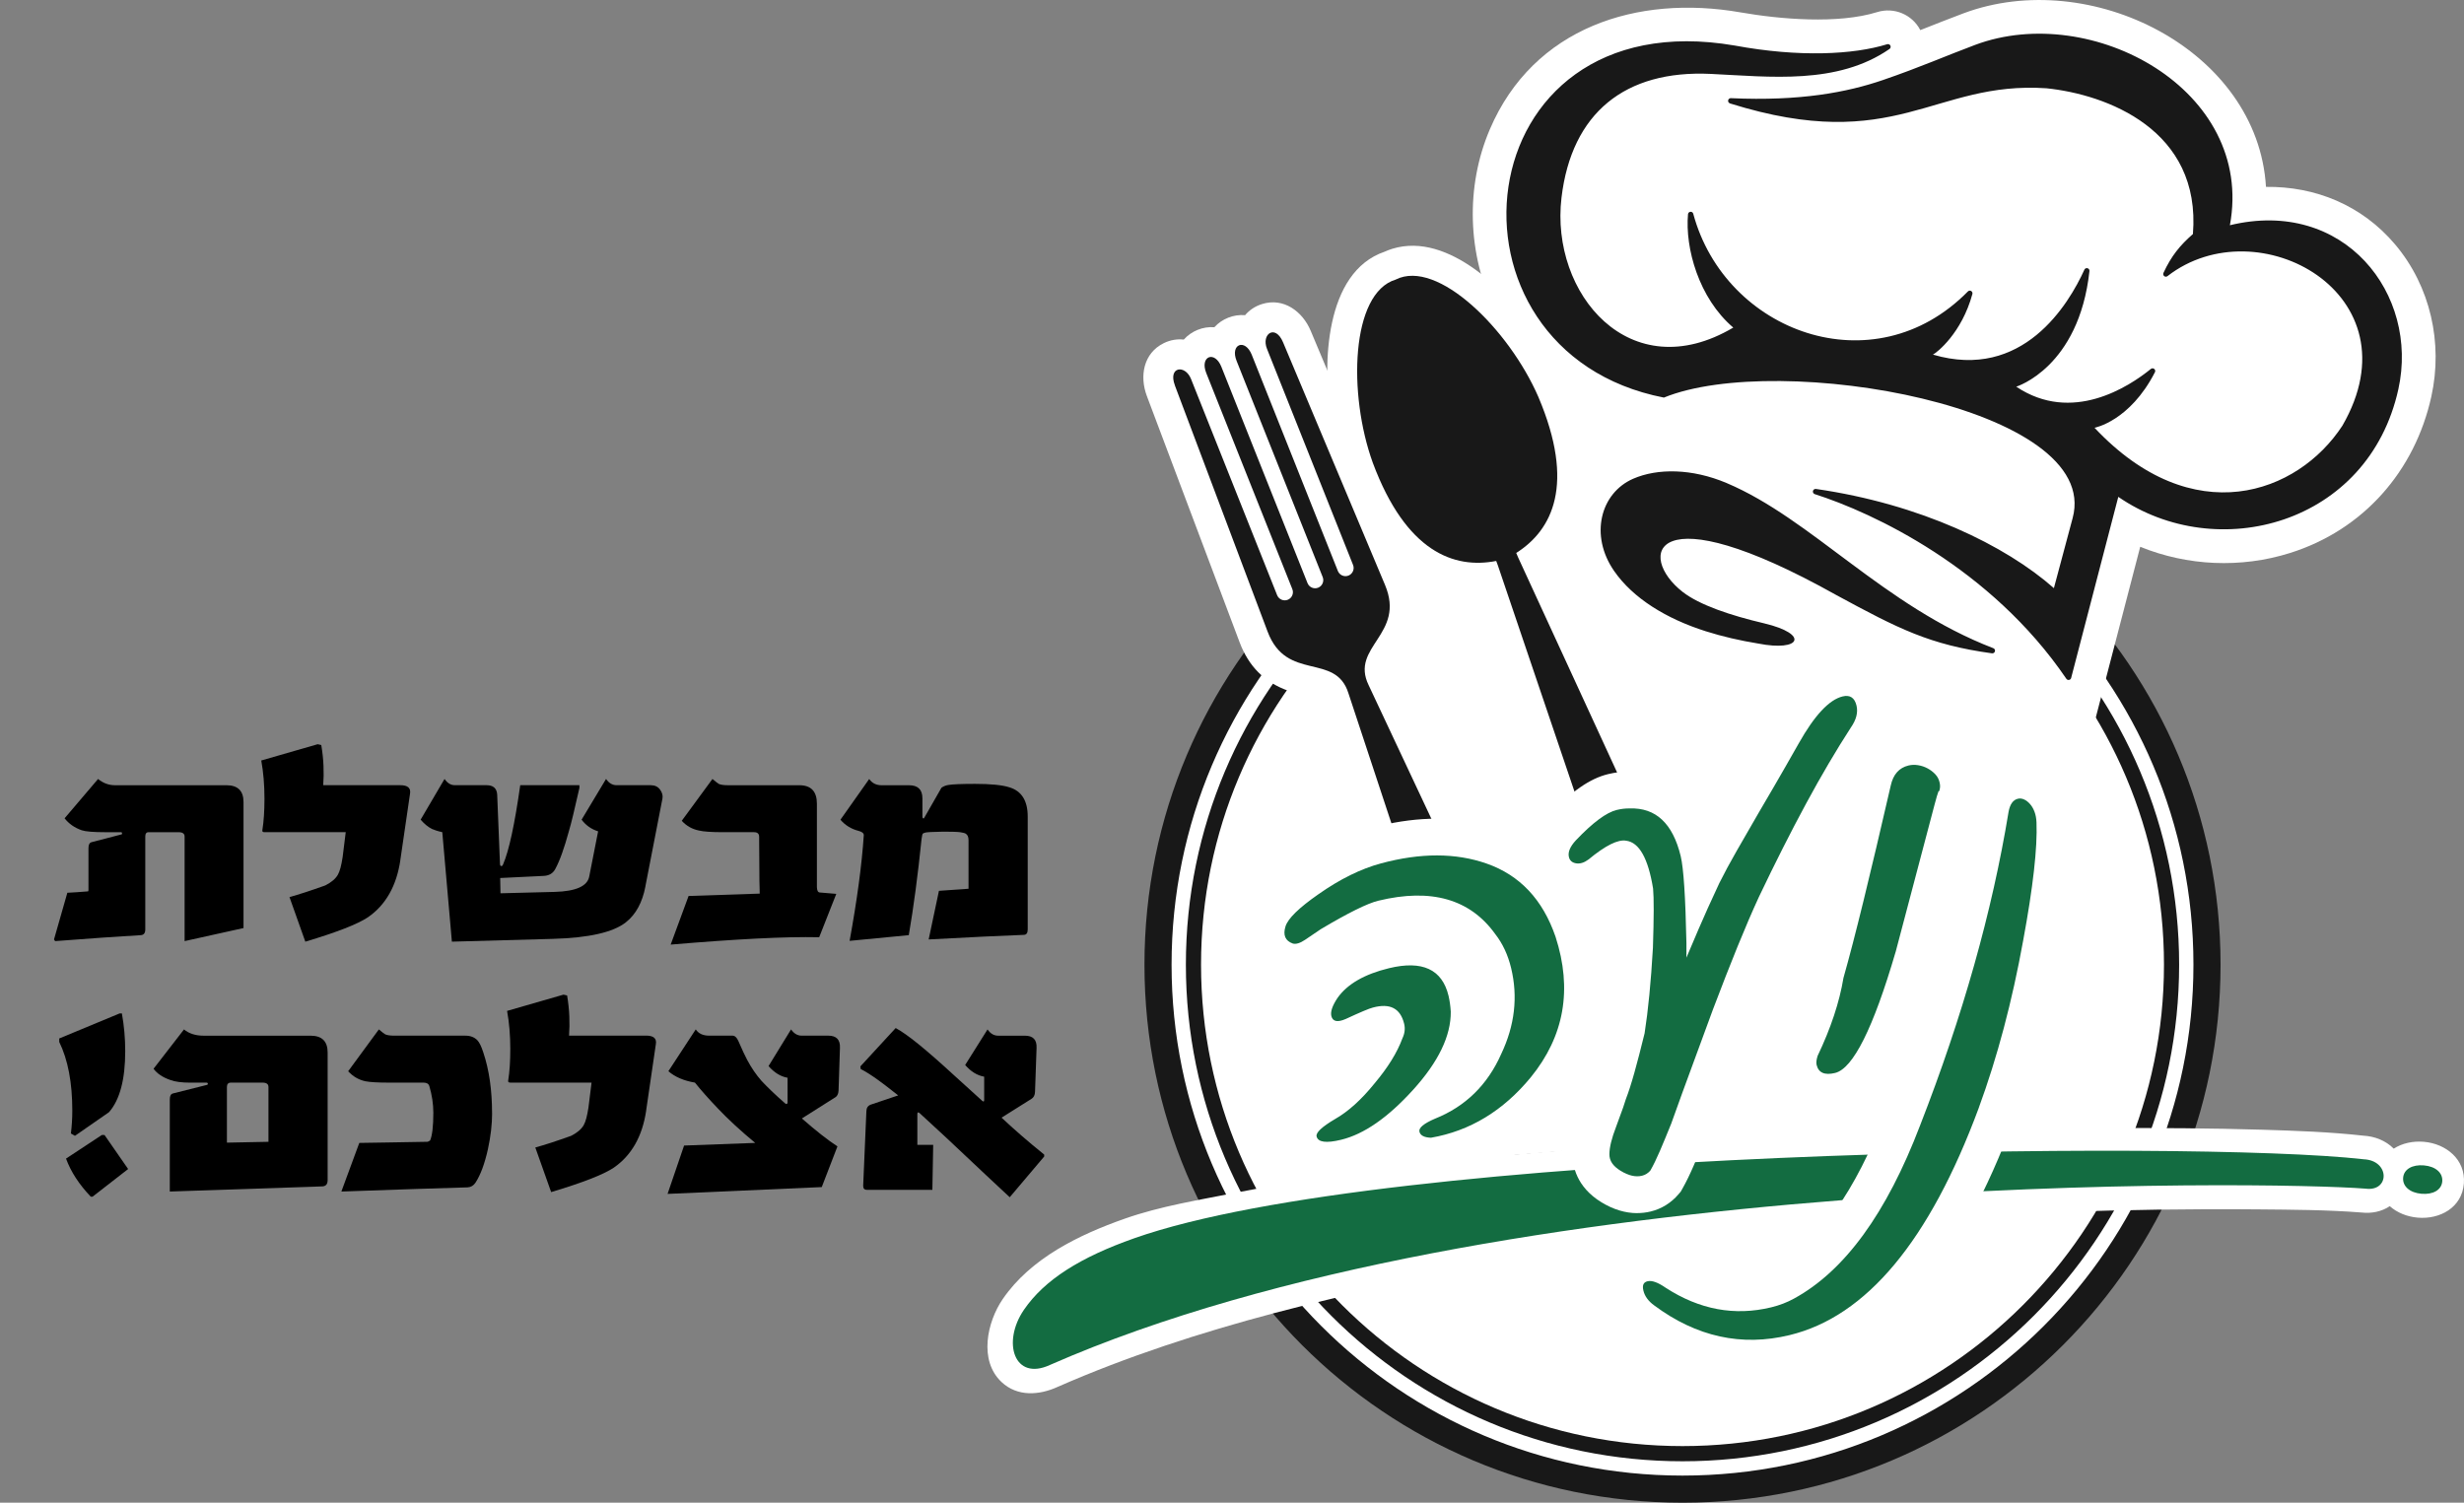 <?xml version="1.0" encoding="UTF-8"?>
<svg xmlns="http://www.w3.org/2000/svg" id="Layer_1" data-name="Layer 1" viewBox="0 0 1045.23 637.46">
  <rect x="0" y="0" width="1045.23" height="637.46" fill="#808080" stroke="none"/>
  <defs>
    <style>
      .cls-1, .cls-2 {
        fill: #fff;
      }

      .cls-2, .cls-3, .cls-4 {
        fill-rule: evenodd;
      }

      .cls-3 {
        fill: #181818;
      }

      .cls-5, .cls-4 {
        fill: #136c41;
      }
    </style>
  </defs>
  <g>
    <path class="cls-3" d="M713.72,180.98c126.05,0,228.24,102.19,228.24,228.24s-102.19,228.24-228.24,228.24-228.24-102.19-228.24-228.24,102.19-228.24,228.24-228.24h0Z"></path>
    <path class="cls-1" d="M713.72,192.48c59.85,0,114.04,24.26,153.26,63.48,39.22,39.22,63.48,93.41,63.48,153.26s-24.26,114.04-63.48,153.26c-39.22,39.22-93.41,63.48-153.26,63.48s-114.04-24.26-153.26-63.48c-39.22-39.22-63.48-93.41-63.48-153.26s24.26-114.04,63.48-153.26c39.22-39.22,93.41-63.48,153.26-63.48h0Zm148.97,67.77c-38.12-38.12-90.79-61.7-148.97-61.7s-110.84,23.58-148.97,61.7c-38.12,38.12-61.7,90.79-61.7,148.97s23.58,110.84,61.7,148.97c38.12,38.12,90.79,61.7,148.97,61.7s110.84-23.58,148.97-61.7c38.12-38.12,61.7-90.79,61.7-148.97s-23.58-110.84-61.7-148.97h0Z"></path>
    <path class="cls-2" d="M713.72,204.97c112.8,0,204.24,91.44,204.24,204.24s-91.44,204.24-204.24,204.24-204.24-91.44-204.24-204.24,91.44-204.24,204.24-204.24h0Z"></path>
    <rect class="cls-1" x="637.4" y="146.03" width="105.44" height="87.04"></rect>
    <path class="cls-2" d="M502.15,144.06c3.26-3.65,8.11-5.61,12.98-5.25,3.29-3.61,8.16-5.52,13.04-5.11,1.79-2.12,4.19-3.78,7.19-4.72,9.17-2.88,17.2,3.16,20.63,11.33l43.24,102.9c4.2,10,4.08,19.63-.89,29.28-1.43,2.77-3.13,5.27-4.8,7.88-.6,.94-1.58,2.44-1.9,3.51-.01,.05-.03,.11-.04,.16,.01,.27,.28,.84,.39,1.07l.08,.17,78.39,166.96c4.45,9.48,7.53,20.42,6.31,30.97-1.06,9.27-5.59,17.96-14.05,22.46l-1.23,.65-1.34,.37c-9.21,2.55-18.52-.67-25.64-6.65-8.13-6.83-13.42-16.89-16.71-26.83l-57.89-175.23-.03-.09c-.08-.24-.28-.84-.45-1.04-.04-.03-.09-.06-.14-.09-.97-.57-2.71-.98-3.79-1.25-3.01-.75-5.96-1.4-8.9-2.43-10.25-3.59-16.95-10.49-20.77-20.65l-39.34-104.45c-3.14-8.34-1.5-18.16,7.19-22.41,2.82-1.38,5.71-1.82,8.47-1.51h0Z"></path>
    <path class="cls-3" d="M498.38,163.5l39.34,104.45c8.08,21.45,28.8,8.68,34.28,26.12l57.87,175.14c6.7,20.27,18.5,27.54,26.9,25.22,7.7-4.09,11.27-17.48,2.2-36.81l-78.39-166.96c-8.01-16.44,15.82-21.41,6.94-42.54l-43.24-102.9c-3.31-7.88-9.32-3.5-6.84,2.72l36.53,91.72c.71,1.77-.17,3.8-1.94,4.51h0c-1.77,.71-3.8-.17-4.5-1.94l-36.53-91.72c-2.82-7.07-9.28-4.55-6.44,2.57l36.53,91.73c.71,1.77-.17,3.8-1.94,4.5-1.77,.71-3.8-.17-4.5-1.94l-36.53-91.73c-2.83-7.12-9.26-4.51-6.44,2.57l36.53,91.72c.71,1.77-.17,3.8-1.94,4.5h0c-1.77,.71-3.8-.17-4.51-1.94l-36.53-91.72c-2.48-6.22-9.85-5.27-6.84,2.72h0Z"></path>
    <path class="cls-2" d="M587.38,106.76c1.07-.48,2.16-.89,3.28-1.24,23.93-7.31,49.14,18.63,61.39,36.15,4.75,6.79,8.95,14.1,12.21,21.72,10.97,25.59,14.84,55.34-5.41,74.98l84.91,184.48c4.35,9.46,7.4,20.38,6.22,30.87-1.04,9.28-5.53,17.97-14,22.47l-1.23,.65-1.34,.37c-9.22,2.55-18.5-.69-25.61-6.69-8.07-6.81-13.36-16.83-16.71-26.69l-65.19-192.4c-9.17-.18-17.97-2.89-25.95-8.25-14.53-9.76-23.6-26.39-29.51-42.42-2.86-7.77-4.84-15.98-6.06-24.17-3.25-21.81-2.56-61.12,23-69.83h0Z"></path>
    <path class="cls-3" d="M592.07,118.6c-19.05,5.72-20.32,48.52-9.71,77.77,14.06,37.71,34.44,45.1,52.33,41.59,.26,.59,.49,1.22,.7,1.89l67.73,199.9c6.85,20.22,18.5,27.54,26.9,25.22,7.7-4.09,11.12-17.41,2.2-36.81l-88.25-191.73c-.31-.64-.57-1.25-.79-1.86,15.4-9.75,25.12-29.13,9.4-66.18-12.4-28.54-42.75-58.74-60.51-49.8h0Z"></path>
    <path class="cls-2" d="M839.07,387.5l-79.01-26.8h-85.28l-70.73,29.48s-15.39,82.47-15.15,90.27l-2.85,14.17,79.06-6.53,18.03,12.33,26.98-17.84,103.73-17.33,39.16-40.1-13.94-37.65Z"></path>
    <path class="cls-2" d="M1015.43,487.27c3.58-2.31,8.15-3.3,12.75-2.91,9.46,.81,17.79,7.51,17,17.7-.8,10.22-10.15,15.29-19.59,14.48-4.49-.39-8.72-2.09-11.85-4.87-3.38,2.29-7.68,3.2-12.04,2.69-14.41-1.14-29.59-1.2-44.03-1.33-27.97-.26-55.98,.18-83.93,1.12-76.92,2.59-154.69,8.99-230.62,21.37-34.46,5.62-68.81,12.56-102.56,21.5-31.21,8.27-62.33,18.34-91.92,31.32-7.79,3.56-17.03,4.25-23.77-2.05-9.78-9.15-6.13-25.54,.47-35.18,11.95-17.45,32.45-27.33,51.77-34.13,15.2-5.35,31.52-7.92,47.31-11.06,66.35-13.19,137.47-18.4,204.92-22.24,54.96-3.13,110.19-4.89,165.26-5.13,21.57-.09,43.17,.04,64.73,.68,14.26,.43,28.99,.94,43.19,2.53,4.84,.27,9.48,2.06,12.9,5.51h0Z"></path>
    <path class="cls-4" d="M1002.63,491.78c11.21,.43,11.21,13.82,.84,12.46-39.32-3.14-368.1-8.66-558.11,74.8-15.13,6.98-20.44-9.62-11-23.42,8.74-12.76,23.94-22.29,46.87-30.36,107.3-37.78,448.43-41.8,521.4-33.49h0Zm25.59,2.59c4.91,.42,8.07,3.12,7.79,6.77-.29,3.65-3.9,5.69-8.81,5.27-4.91-.42-8.07-3.12-7.79-6.77,.28-3.65,3.9-5.69,8.81-5.27h0Z"></path>
    <path class="cls-2" d="M838.53,308.74c-27.94-3.83-44.33-11.64-68.1-24.76,.69,2.3,.83,4.88,.24,7.78-30.77,.09-79.41-14.98-97.71-41.33-14.34-20.66-9.97-49.94,14.09-60.44,7.81-3.41,16.37-4.65,24.92-4.27l-4.68-2.17-4.2-.82c-30-5.85-55.48-23.21-68.99-51-11.59-23.85-12.54-52.52-2.08-76.93,18.52-43.22,62.5-57.19,106.34-49.54,16.78,2.93,41.38,5.03,57.94-.12,7.16-2.23,14.87,1.02,18.3,7.64,6.09-2.4,12.17-4.83,18.33-7.13,53.75-20.07,124.83,15.51,128.3,73.63,20.82-.26,40.67,7.68,54.83,24.48,14.99,17.79,20.3,41.82,15.32,64.43-6.99,31.72-28.89,56.65-60.01,66.42-20.84,6.54-43.47,5.49-63.49-2.65l-19.96,76.69c-1.53,5.87-6.33,10.29-12.31,11.33-5.97,1.04-12.01-1.53-15.41-6.54l-21.67-4.69h0Z"></path>
    <g>
      <path class="cls-1" d="M562.94,499.98c-10.14,0-17.48-5.31-19.64-14.2-3.31-13.68,10.03-21.54,15.05-24.5l.23-.13c3.81-2.16,8.1-6.11,12.38-11.41l.2-.24c.35-.41,.69-.83,1.02-1.23-1.61,.37-3.21,.55-4.77,.55-2.88,0-5.61-.62-8.12-1.84-4.86-2.36-8.41-6.83-9.73-12.27-1.45-6.01-.02-12.47,4.27-19.21-1.51,.35-3.05,.53-4.56,.53-1.67,0-3.32-.22-4.91-.64l-.59-.16-.58-.2c-11.21-3.98-16.48-14.93-12.83-26.65,2.18-7.08,8.15-13.61,19.96-21.83,10.56-7.42,21.15-12.6,31.43-15.36,1.05-.28,2.11-.55,3.15-.81,8.46-2.05,16.71-3.09,24.54-3.09,9.29,0,18.15,1.46,26.33,4.33,18.74,6.55,31.81,20.25,38.84,40.71l.09,.26c4.4,13.59,5.51,26.79,3.3,39.23-2.22,12.51-7.79,24.32-16.57,35.09-12.84,15.6-28.42,25.69-46.33,30.03-1.78,.43-3.61,.81-5.45,1.13l-1.61,.28-1.62-.06c-7.66-.27-12.87-3.41-16.05-7.41-5.91,3.79-11.81,6.38-17.79,7.83-3.5,.85-6.75,1.28-9.66,1.28Z"></path>
      <path class="cls-5" d="M612.84,487.53c-1.58,.38-3.2,.72-4.82,1l-.61,.11-.62-.02c-7.96-.28-9.97-5.08-10.47-7.12-1.77-7.31,6.87-11.02,10.12-12.42l.13-.06c11.49-4.61,19.6-12.58,24.82-24.36l.06-.14c5.18-10.93,6.41-21.54,3.77-32.44-1.15-4.74-3.05-8.84-5.65-12.17l-.14-.19c-9.19-12.8-23.36-16.67-43.34-11.83-2.76,.67-8.93,3.17-22.63,11.31-2.3,1.56-4.48,3.04-6.55,4.43-1.81,1.22-3.5,2.01-5.16,2.42s-3.33,.41-4.88,0l-.23-.06-.22-.08c-6.24-2.21-8.91-7.97-6.82-14.66,1.46-4.77,6.47-9.95,16.24-16.75,9.66-6.79,19.23-11.49,28.42-13.96,.98-.26,1.95-.51,2.92-.75,16.73-4.05,32.01-3.73,45.4,.97,15.8,5.52,26.87,17.2,32.88,34.72l.03,.1c7.85,24.24,3.96,46.18-11.56,65.23-11.45,13.92-25.28,22.91-41.11,26.74Zm-42.52,1.77c-12.66,3.06-16.56-1.46-17.61-5.79-1.62-6.71,6.3-11.38,10.55-13.89l.09-.05c4.93-2.79,10.02-7.42,15.14-13.75l.08-.09c5.19-6.16,8.8-11.98,10.75-17.3l.1-.26,.12-.25c.5-1.05,.43-1.73,.32-2.2-.61-2.53-1.1-3.7-5.42-2.66-.17,.04-.34,.08-.51,.13l-.17,.04c-.29,.07-2.17,.63-10.37,4.44l-.12,.06c-1.08,.47-2.07,.82-3.04,1.05-2.5,.61-4.76,.43-6.71-.51-2.28-1.11-3.9-3.18-4.54-5.84-.86-3.55,.26-7.59,3.43-12.34l.08-.12c4.99-7.09,13.52-12.15,25.36-15.01,23.44-5.68,30.36,7.62,32.4,16.05,.28,1.14,.51,2.36,.71,3.73,.19,1.33,.33,2.7,.41,4.1v.15s.01,.15,.01,.15c.1,11.73-5.78,24.22-17.46,37.13-11.63,12.85-22.61,20.38-33.59,23.04Z"></path>
      <path class="cls-1" d="M562.89,494.07c-8.44,0-12.66-5.01-13.8-9.69-2.27-9.39,7.56-15.19,12.28-17.97l.14-.08c4.52-2.56,9.26-6.89,14.08-12.85l.12-.15c4.9-5.83,8.3-11.27,10.1-16.18l.16-.43,.09-.2c-.31,.05-.7,.13-1.16,.26l-.2,.05c-.39,.12-2.41,.81-9.75,4.22l-.2,.09c-2.64,1.15-5.03,1.71-7.33,1.71-5.93,0-10.66-3.75-12.07-9.56-1.12-4.62,.17-9.62,3.95-15.28l.14-.2c5.53-7.86,14.79-13.4,27.53-16.49,4.02-.97,7.8-1.47,11.23-1.47,13.19,0,22.55,7.39,25.67,20.27,.3,1.25,.56,2.58,.77,4.07,.21,1.44,.35,2.92,.44,4.42v.24s.02,.24,.02,.24c.09,10.55-4.18,21.54-12.7,32.78,6.83-4.36,11.97-10.54,15.59-18.73l.05-.11,.05-.11c4.8-10.13,5.95-19.93,3.52-29.97-1.02-4.22-2.69-7.84-4.97-10.76l-.12-.15-.11-.16c-6.02-8.38-13.97-12.29-25.01-12.29-4.36,0-9.21,.64-14.42,1.9-1.65,.4-7.05,2.26-21.51,10.83-2.27,1.54-4.42,3-6.46,4.37-3.34,2.26-6.52,3.36-9.72,3.36-1.15,0-2.28-.15-3.37-.44l-.37-.1-.36-.13c-8.15-2.89-11.82-10.63-9.14-19.26,1.76-5.73,7.05-11.33,17.68-18.72,10-7.03,19.96-11.91,29.58-14.5,9.12-2.46,17.93-3.7,26.16-3.7s16.77,1.35,24.35,4c16.93,5.92,28.77,18.37,35.18,37.03l.05,.16c8.26,25.52,4.15,48.64-12.22,68.73-13.2,16.04-29.4,25.8-48.18,29.06l-.99,.17-1.01-.04c-10.81-.39-13.42-7.73-13.96-9.97-.03-.11-.05-.23-.08-.36-7.19,5.58-14.28,9.18-21.42,10.91-3.21,.78-5.93,1.16-8.31,1.16Z"></path>
      <path class="cls-5" d="M558.5,482.1c-.39-1.61,2.2-4.06,7.79-7.36,5.61-3.18,11.22-8.24,16.83-15.19,5.66-6.73,9.59-13.09,11.79-19.09,.98-2.06,1.23-4.11,.73-6.16-1.59-6.56-6.02-8.85-13.29-6.87-1.51,.37-5.33,1.98-11.48,4.83-3.5,1.53-5.54,1.11-6.11-1.25-.44-1.83,.42-4.37,2.59-7.64,4.15-5.9,11.45-10.12,21.89-12.65,14.1-3.41,22.51,.48,25.22,11.67,.23,.97,.43,2.03,.6,3.19,.17,1.16,.28,2.35,.36,3.59,.09,10.23-5.22,21.26-15.92,33.08-10.7,11.82-20.89,18.9-30.58,21.25-6.35,1.54-9.82,1.07-10.42-1.41Zm50.3-7.57c12.88-5.17,22.22-14.33,28.04-27.47,5.73-12.1,7.12-24.23,4.18-36.39-1.35-5.6-3.6-10.41-6.74-14.43-10.66-14.85-27.19-19.57-49.57-14.15-4.63,1.12-12.77,5.14-24.42,12.07-2.35,1.59-4.58,3.1-6.68,4.52-2.11,1.42-3.83,1.95-5.17,1.59-3.24-1.15-4.28-3.58-3.13-7.28,1.02-3.32,5.67-7.87,13.96-13.64,9.15-6.43,18.01-10.8,26.57-13.1,16.79-4.52,31.73-4.49,44.8,.09,14.06,4.91,23.8,15.26,29.22,31.04,7.22,22.29,3.72,42.17-10.51,59.63-11.71,14.23-25.82,22.77-42.33,25.63-2.87-.1-4.51-.96-4.9-2.57s1.84-3.47,6.69-5.55Z"></path>
      <path class="cls-1" d="M694.51,514.63c-5.05,0-10.16-1.55-15.17-4.61-10.73-6.55-12.3-15.61-12.27-20.46,0-4.78,1.26-10.38,3.85-17.13,1.28-3.42,2.21-5.95,2.83-7.74,.49-1.42,.71-2.08,.78-2.33l.2-.84,.39-.97c.94-2.44,1.99-5.71,3.12-9.75,1.18-4.23,2.54-9.46,4.04-15.54,1.38-9.02,2.48-20.41,3.26-33.87,.48-15.04,.29-20.61,.16-22.5-.21-1.24-.43-2.32-.64-3.27-.41,.32-.84,.67-1.3,1.05l-.32,.27-.34,.25c-2.73,2.02-5.65,3.42-8.68,4.15-1.65,.4-3.33,.6-5,.6-1.16,0-2.33-.1-3.47-.29-7.8-1.31-13.8-6.84-15.63-14.42-1.24-5.11-1.09-12.95,6.62-21.31l.16-.17c9.64-10.14,17.36-15.49,25.03-17.35,2.98-.72,5.93-1.09,8.78-1.09,.08,0,.17,0,.25,0,.35,0,.7-.01,1.05-.01,7.96,0,14.99,2.27,20.88,6.76,5.04,3.83,9.03,9.16,11.91,15.9,2.38-4.14,4.9-8.52,7.54-13.07l.03-.05c4.65-7.93,8.41-14.38,11.16-19.18,2.77-4.83,4.68-8.19,5.68-9.98,9.27-16.45,18.08-24.9,28.56-27.44,1.78-.43,3.57-.65,5.32-.65,9.45,0,17.09,6.29,19.45,16.03,1.22,5.05,1.42,12.9-4.55,21.65-5.94,9.18-12.09,19.63-18.27,31.05-6.29,11.63-12.89,24.67-19.61,38.77-2.68,5.8-5.62,12.64-8.74,20.31-3.14,7.71-6.6,16.57-10.3,26.33-5.97,16.16-10.21,27.7-12.97,35.29-3.79,10.43-4.38,12.14-4.46,12.36l-.14,.44-.24,.62c-1.81,4.5-3.47,8.51-4.94,11.91-1.64,3.81-3.26,7.13-4.82,9.88l-.73,1.29-.97,1.13c-3.11,3.65-7.18,6.17-11.78,7.28-1.86,.45-3.78,.68-5.7,.68Z"></path>
      <path class="cls-5" d="M697.93,504.54c-4.27,1.03-8.83,.1-13.55-2.79-6.36-3.88-7.66-8.76-7.64-12.17,0-3.57,1.05-8.07,3.22-13.72,1.3-3.48,2.26-6.11,2.92-7.98,.82-2.36,.98-2.95,1.01-3.05l.09-.4,.14-.35c1.06-2.73,2.21-6.32,3.43-10.67,1.24-4.42,2.66-9.89,4.22-16.26,1.46-9.42,2.62-21.3,3.43-35.33,.49-15.2,.33-21.51,.1-24.12-1.91-11.59-4.93-14.99-6.26-15.16l-.16-.02-.16-.03s0,0,0,0c-.01,0-.21,0-.6,.1-1.34,.32-4.5,1.62-10.54,6.61l-.12,.1-.13,.1c-1.69,1.25-3.44,2.1-5.2,2.52-1.53,.37-3.07,.43-4.58,.17-3.98-.67-6.91-3.34-7.84-7.15-.99-4.09,.46-8.29,4.32-12.47l.06-.06c8.16-8.59,14.61-13.24,20.29-14.61,2.36-.57,4.66-.84,6.84-.81,9.77-.3,22.4,3.78,27.48,24.78,.58,2.38,1.31,6.71,1.89,17.55,1.05-2.29,2.17-4.72,3.36-7.27l.07-.14c2.12-4.25,4.64-8.91,7.47-13.86,2.81-4.9,5.94-10.34,9.4-16.31,4.69-8,8.46-14.47,11.21-19.27,2.79-4.87,4.7-8.22,5.73-10.06,7.73-13.71,14.84-20.93,22.39-22.76,6.36-1.54,11.49,1.7,13.08,8.26,1.11,4.59,.03,9.3-3.2,14-6.1,9.42-12.4,20.12-18.73,31.81-6.38,11.79-13.06,25-19.86,39.27-2.73,5.93-5.75,12.94-8.94,20.77-3.17,7.8-6.67,16.74-10.4,26.58-5.97,16.15-10.23,27.74-13.01,35.38-3.91,10.76-4.48,12.42-4.56,12.67l-.07,.2-.09,.24c-1.79,4.45-3.42,8.39-4.85,11.71-1.5,3.48-2.96,6.48-4.34,8.92l-.28,.49-.37,.43c-1.81,2.12-4.06,3.52-6.69,4.15Z"></path>
      <path class="cls-1" d="M694.52,508.67c-3.95,0-8.02-1.26-12.08-3.74-8.22-5.01-9.43-11.74-9.42-15.33,0-4.07,1.13-8.99,3.46-15.03,1.28-3.43,2.26-6.1,2.89-7.91,.66-1.9,.87-2.57,.91-2.74l.13-.55,.24-.62c1.01-2.62,2.13-6.09,3.31-10.33,1.22-4.34,2.61-9.72,4.16-15.98,1.43-9.26,2.56-20.96,3.36-34.77,.47-14.74,.34-20.92,.13-23.49-1.2-7.24-2.73-10.4-3.51-11.62-1.25,.55-3.81,1.96-8.14,5.54l-.2,.17-.21,.15c-3.21,2.38-6.63,3.58-10.14,3.58-.83,0-1.66-.07-2.48-.21-5.5-.93-9.55-4.64-10.84-9.95-.9-3.7-.72-9.45,5.21-15.87l.1-.1c8.68-9.14,15.71-14.11,22.12-15.67,2.52-.61,5-.92,7.37-.92,.1,0,.21,0,.31,0,.33,0,.67-.01,1-.01,8.75,0,24.31,3.59,30.13,27.64,.26,1.06,.54,2.47,.83,4.57,1.56-2.95,3.27-6.05,5.11-9.27,2.95-5.15,6.11-10.64,9.41-16.33l.03-.05c4.67-7.96,8.43-14.42,11.17-19.21,2.78-4.85,4.7-8.23,5.71-10.03,8.27-14.68,16.14-22.47,24.77-24.56,1.32-.32,2.63-.48,3.89-.48,5.27,0,11.64,3.02,13.69,11.48,.94,3.89,1.05,9.98-3.73,16.95-6.04,9.33-12.28,19.93-18.55,31.52-6.34,11.72-12.98,24.85-19.75,39.04-2.74,5.94-5.72,12.87-8.88,20.62-3.15,7.75-6.64,16.65-10.35,26.46-5.97,16.16-10.23,27.73-13,35.37-3.75,10.3-4.4,12.19-4.52,12.53l-.1,.34-.15,.37c-1.8,4.48-3.45,8.44-4.88,11.79-1.55,3.6-3.07,6.73-4.53,9.29l-.45,.8-.6,.7c-2.29,2.69-5.28,4.55-8.65,5.36-1.39,.34-2.84,.51-4.29,.51Z"></path>
      <path class="cls-5" d="M715.34,406.35c1.23-2.92,2.97-7.01,5.23-12.29,2.25-5.27,5.18-11.77,8.79-19.48,2.07-4.15,4.51-8.67,7.31-13.56,2.8-4.89,5.93-10.32,9.39-16.29,4.68-7.97,8.42-14.4,11.22-19.3,2.8-4.89,4.72-8.26,5.76-10.11,6.7-11.88,12.89-18.5,18.6-19.89,3.12-.76,5.09,.54,5.89,3.87,.7,2.91-.08,6-2.37,9.29-6.22,9.6-12.56,20.36-19.01,32.29-6.45,11.93-13.12,25.11-19.99,39.54-2.84,6.16-5.87,13.19-9.08,21.09-3.21,7.9-6.7,16.81-10.45,26.72-5.78,15.65-10.13,27.46-13.03,35.46-2.91,7.99-4.46,12.3-4.65,12.92-1.78,4.42-3.38,8.28-4.8,11.59-1.42,3.31-2.77,6.08-4.05,8.33-.98,1.15-2.16,1.89-3.56,2.23-2.69,.65-5.71-.04-9.05-2.08s-4.8-4.31-4.78-7.05c0-2.85,.94-6.72,2.83-11.62,1.31-3.51,2.31-6.23,2.98-8.16,.67-1.93,1.06-3.14,1.18-3.62,1.12-2.89,2.33-6.63,3.61-11.21s2.73-10.15,4.33-16.69c1.52-9.71,2.7-21.79,3.53-36.24,.42-12.86,.44-21.24,.07-25.14-2.08-12.83-5.89-19.6-11.41-20.31-3.46-.64-8.8,2.02-16.01,7.98-1.84,1.36-3.59,1.89-5.25,1.61-1.67-.28-2.68-1.17-3.04-2.68-.49-2.04,.48-4.39,2.91-7.03,7.17-7.55,12.97-11.86,17.38-12.93,1.94-.47,3.77-.68,5.48-.64,11.07-.4,18.29,6.34,21.65,20.22,1.23,5.06,2.03,17.34,2.43,36.84v6.33Z"></path>
      <path class="cls-1" d="M775.52,471.19c-9.89,0-17.78-6.18-20.1-15.74-.92-3.82-.67-7.98,.76-12.37l.32-.97,.44-.92c4.94-10.35,8.18-20.08,9.65-28.91l.14-.87,.24-.85c2.33-8.21,5.17-19.13,8.44-32.46,3.3-13.48,7.14-29.74,11.42-48.32,2.31-10.47,9.26-17.84,19.08-20.22,1.95-.47,3.97-.71,6-.71,1.38,0,2.79,.11,4.19,.33,3.15,.5,6.15,1.51,8.93,2.99,2.75,1.48,5.18,3.33,7.25,5.52,2.81,2.97,4.72,6.49,5.68,10.45,.88,3.64,.89,7.17,.04,10.5l-2.27,9.88-.86,.21-15.69,59.38-.04,.12c-6.35,21.67-12.34,36.91-18.33,46.58-5.49,8.86-11.42,13.81-18.67,15.56-2.27,.55-4.49,.83-6.6,.83Z"></path>
      <path class="cls-5" d="M779.84,460.95c-9.15,2.22-13.76-2.57-15.02-7.79-.5-2.08-.32-4.4,.56-7.11l.12-.37,.17-.35c5.33-11.17,8.85-21.76,10.46-31.49l.05-.33,.09-.32c2.37-8.32,5.23-19.36,8.53-32.8,3.31-13.53,7.17-29.85,11.46-48.5,1.49-6.82,5.73-11.44,11.92-12.94,2.05-.5,4.2-.57,6.4-.23,2.08,.33,4.05,.99,5.87,1.97,1.82,.98,3.42,2.2,4.77,3.63,1.64,1.73,2.75,3.78,3.31,6.08,.51,2.12,.53,4.11,.05,5.92l-.96,4.19-.63,.15c-.17,.61-.37,1.35-.61,2.23l-16.54,62.6c-13.38,45.71-22.67,53.68-29.99,55.45Z"></path>
      <path class="cls-1" d="M775.55,465.23c-7.18,0-12.67-4.29-14.35-11.19-.67-2.77-.46-5.76,.63-9.13l.2-.6,.27-.57c5.18-10.85,8.59-21.11,10.15-30.5l.09-.54,.15-.52c2.35-8.29,5.21-19.28,8.49-32.67,3.31-13.51,7.16-29.8,11.44-48.41,1.84-8.32,7.05-13.92,14.68-15.77,1.49-.36,3.04-.54,4.6-.54,1.07,0,2.17,.09,3.26,.26,2.49,.4,4.86,1.19,7.05,2.36,2.18,1.17,4.1,2.63,5.72,4.35,2.09,2.21,3.51,4.82,4.22,7.76,.66,2.71,.67,5.29,.04,7.69l-1.46,6.37-.73,.18s-16.55,62.66-16.55,62.66l-.04,.12c-4.95,16.9-9.58,29.57-14.16,38.73-5.75,11.5-11.64,17.63-18.53,19.3-1.81,.44-3.55,.66-5.17,.66Z"></path>
      <path class="cls-5" d="M804.12,403.82c-9.48,32.38-18.04,49.49-25.68,51.34-4.41,1.07-7.02-.07-7.83-3.4-.23-.97-.09-2.26,.43-3.86,5.59-11.72,9.25-22.75,10.96-33.08,2.4-8.44,5.26-19.45,8.58-33.01,3.32-13.56,7.15-29.76,11.48-48.59,1.03-4.69,3.53-7.52,7.52-8.49,1.29-.31,2.65-.36,4.07-.13,1.42,.23,2.75,.67,4,1.34,1.24,.67,2.33,1.49,3.25,2.46s1.54,2.11,1.85,3.4c.29,1.19,.3,2.21,.06,3.06l-.17,.72-.32,.08c-.36,.89-.92,2.79-1.69,5.71l-16.5,62.45Z"></path>
      <path class="cls-1" d="M742.94,584c-17.72,0-34.7-5.92-50.45-17.61-5.45-3.96-9.09-9.2-10.54-15.17-1.32-5.47-.54-10.83,2.2-15.11,2.5-3.89,6.43-6.66,11.08-7.78,1.51-.37,3.08-.55,4.65-.55,6.57,0,11.91,3.11,15.39,5.5,7.64,4.92,15.09,7.31,22.76,7.31,3.11,0,6.35-.4,9.62-1.19,2.17-.53,4.12-1.26,5.79-2.19l.06-.03c18-9.81,33.61-31.79,46.4-65.32l.03-.07c17.6-45.1,29.94-88.8,36.68-129.89l.05-.28c1.69-9.28,7.54-15.99,15.65-17.96,1.49-.36,3.02-.54,4.55-.54,2.83,0,5.6,.61,8.23,1.8,2.93,1.35,5.54,3.3,7.77,5.83,2.07,2.36,3.69,5.11,4.84,8.19,1.06,2.85,1.67,5.99,1.81,9.33,.48,12-1.45,29.51-5.9,53.55-4.8,26.55-11.38,51.33-19.55,73.59-11.03,29.74-23.94,53.61-38.39,70.95-15.51,18.62-33.29,30.46-52.85,35.2-6.66,1.61-13.35,2.43-19.87,2.43Z"></path>
      <path class="cls-5" d="M760.54,572.16c-22.03,5.34-43,.77-62.32-13.58-3.64-2.63-5.94-5.88-6.86-9.64-1.54-6.34,1.98-10.19,6.15-11.2,4.75-1.15,9.33,1.48,12.39,3.6,12.99,8.4,26.09,10.84,40.03,7.47,3.01-.73,5.78-1.78,8.21-3.14,20.1-10.96,37.18-34.62,50.81-70.37,17.85-45.74,30.37-90.09,37.21-131.84l.02-.11c1.37-7.51,5.85-9.67,8.4-10.29,2.15-.52,4.39-.29,6.5,.67,1.67,.77,3.19,1.92,4.52,3.43,1.28,1.45,2.29,3.18,3.03,5.16,.71,1.89,1.11,4.03,1.2,6.34,.45,11.27-1.43,28.08-5.74,51.4-4.71,26.04-11.14,50.27-19.12,72.02-10.64,28.69-22.99,51.59-36.74,68.09-14.15,16.99-30.19,27.75-47.69,31.99Z"></path>
      <path class="cls-1" d="M742.93,578.05c-16.41,0-32.2-5.54-46.91-16.46-5.44-3.94-7.5-8.57-8.27-11.77-.78-3.23-.59-6.21,.58-8.87,1.5-3.43,4.54-5.92,8.32-6.83,1.04-.25,2.13-.38,3.23-.38,3.8,0,7.65,1.43,12.1,4.5,8.65,5.58,17.2,8.29,26.13,8.29,3.58,0,7.26-.45,10.95-1.35,2.69-.65,5.14-1.58,7.28-2.77l.06-.03c19.26-10.5,35.77-33.51,49.07-68.41l.03-.07c17.74-45.46,30.18-89.55,36.99-131.05l.03-.17c1.82-9.94,8.43-12.57,11.19-13.24,1.03-.25,2.09-.38,3.15-.38,1.96,0,3.9,.43,5.76,1.27,2.16,.99,4.09,2.45,5.77,4.36,1.58,1.8,2.83,3.92,3.73,6.32,.84,2.26,1.33,4.78,1.44,7.49,.46,11.55-1.43,28.63-5.8,52.23-4.74,26.23-11.24,50.68-19.29,72.63-10.79,29.1-23.36,52.37-37.37,69.2-14.67,17.61-31.39,28.79-49.68,33.22-6.21,1.5-12.43,2.27-18.49,2.27Z"></path>
      <path class="cls-5" d="M839.38,470.03c-20.88,56.33-47.63,88.45-80.25,96.34-20.34,4.93-39.48,.73-57.4-12.59-2.48-1.79-4.01-3.87-4.59-6.24s.04-3.6,1.76-4.02c1.83-.44,4.39,.48,7.68,2.76,14.33,9.29,29.24,12.06,44.74,8.31,3.55-.86,6.78-2.1,9.7-3.72,21.44-11.69,39.27-36.17,53.48-73.46,18.07-46.31,30.58-90.64,37.53-133,.59-3.22,1.9-5.08,3.95-5.57,.86-.21,1.74-.11,2.64,.3,.9,.41,1.74,1.06,2.52,1.95,.79,.89,1.42,1.99,1.91,3.3,.49,1.31,.76,2.81,.83,4.5,.43,10.72-1.45,27.42-5.65,50.08-4.68,25.86-10.96,49.54-18.86,71.05Z"></path>
    </g>
    <path class="cls-3" d="M733.88,43.88c70.51,22.03,86.26-9.64,134.17-6.44,25.52,2.62,65.76,17.52,62.19,61.84-5.48,4.78-9.16,9.29-12.5,16.49-.22,.48-.09,1.03,.32,1.36,.41,.33,.98,.33,1.4,0,38.21-29.7,106.46,7.62,74.19,63.44-18.91,29-63.5,45.21-105.15,.89,0,0,14.94-2.73,25.62-23.56,.25-.48,.13-1.06-.29-1.4-.42-.34-1.01-.34-1.43,0-9.33,7.58-33.44,23.38-57.1,7.53,0,0,26.56-8.08,31.05-49.03,.06-.56-.28-1.07-.82-1.22-.54-.15-1.1,.11-1.33,.62-6.65,14.65-26.12,47.23-64.24,36.03,1.74-.9,12.22-9.14,16.73-25.71,.14-.5-.08-1.02-.53-1.28-.45-.26-1.01-.18-1.37,.19-39.91,40.63-102.96,17.29-116.51-32.96-.14-.54-.64-.89-1.2-.83-.55,.05-.97,.48-1.02,1.03-1.28,14.28,4.51,35.58,19.2,48.09-43.78,25.92-77.69-14.4-72.87-55.07,4.27-36.01,27-54.27,63.31-52.54,25.14,1.19,53.64,4.74,75.83-10.57,.46-.32,.62-.92,.38-1.43-.25-.51-.82-.75-1.36-.59-14.25,4.43-37.35,5.61-64.65,.56-115.76-19.91-130.25,129.81-30.07,149.34,48.55-19.85,186.09,3.95,173.4,51.08l-7.96,29.75c-20.61-18.17-56.58-35.66-100.94-42.08-.57-.08-1.13,.29-1.27,.86-.14,.57,.21,1.16,.76,1.34,24.79,7.91,74.74,31.26,106.74,78.34,.25,.36,.68,.56,1.13,.48,.45-.08,.79-.39,.9-.83l20-76.83c41.82,28.78,106.12,11.9,118.81-45.69,8.89-40.37-23-81.26-71.47-69.54,10.65-57.52-58.7-94.93-108.01-76.52-12.11,4.52-23.4,9.52-39.12,14.91-15.18,5.21-35.14,9.06-64.55,7.71-.57-.03-1.07,.38-1.17,.94-.1,.56,.24,1.1,.78,1.27h0Zm-1.43,161.04c35.95,15.18,66.73,52.23,113.12,70.05,.53,.2,.84,.78,.69,1.34-.15,.56-.69,.91-1.25,.84-26.51-3.64-39.64-10.43-65.97-24.68-78.71-44.09-84.8-16.6-65.25-1.37,7.1,5.53,20.23,9.96,34.56,13.33,19.29,4.59,15.59,12.13-2.52,8.57-7.58-1.23-15.12-2.95-22.27-5.22-16.77-5.32-30.83-14-38.83-25.53-10.53-15.16-5.81-33.11,8.06-39.16,10.3-4.49,24.93-4.4,39.67,1.83h0Z"></path>
  </g>
  <g>
    <path d="M103.3,393.69l-24.99,5.54v-44.37c0-1.22-.85-1.83-2.53-1.83h-12.79c-.9,0-1.36,.61-1.36,1.83v39.42c0,1.53-.63,2.34-1.89,2.42-4.64,.28-9.97,.62-16,1.03-6.03,.41-12.82,.91-20.36,1.5l-.47-.71,5.66-19.8c1.02-.04,2.25-.11,3.68-.21,1.43-.1,3.11-.23,5.04-.38,.16,0,.24-.2,.24-.59v-17.74c0-1.45,.43-2.3,1.3-2.53l12.67-3.3c.27-.04,.35-.24,.24-.59,0-.24-.12-.35-.35-.35h-6.6c-5.11,0-8.49-.27-10.14-.83-3.03-1.06-5.44-2.75-7.25-5.07l14.2-16.68c2.16,1.77,4.54,2.65,7.13,2.65h47.32c4.83,0,7.25,2.38,7.25,7.13v53.45Z"></path>
    <path d="M169.83,364.88c-1.61,10.92-6.19,19-13.73,24.22-2.24,1.49-5.56,3.09-9.96,4.8-4.4,1.71-9.94,3.57-16.62,5.57l-6.72-18.92c4.01-1.1,9.08-2.75,15.2-4.95,2.55-1.3,4.32-2.79,5.3-4.48,.43-.75,.81-1.75,1.15-3.01,.33-1.26,.64-2.79,.91-4.6l1.3-10.49h-34.47c-.75,0-1.04-.31-.88-.94,.59-3.65,.88-8.09,.88-13.32,0-5.78-.45-11.16-1.36-16.15l23.93-6.9,1.53,.35c.51,3.06,.83,6.01,.94,8.84,.12,2.83,.08,5.56-.12,8.19h32.71c3.14,0,4.52,1.2,4.12,3.59l-4.12,28.17Z"></path>
    <path d="M273.78,376.07c-1.3,6.8-4.07,11.87-8.31,15.2-5.38,4.24-15.7,6.58-30.94,7.01l-42.84,1.18-4.07-46.44c-1.02-.24-1.9-.47-2.62-.71-.73-.24-1.31-.45-1.74-.65-1.61-.79-3.22-2.1-4.83-3.95l10.14-17.27c1.22,1.77,2.67,2.65,4.36,2.65h13.49c2.79,0,4.28,1.3,4.48,3.89l1.18,29.29c0,.71,.18,1.08,.53,1.12,.31,.08,.59-.18,.82-.77,2.48-5.74,4.89-16.91,7.25-33.53h25.1v1.18c-1.02,4.48-1.9,8.24-2.62,11.29-.73,3.04-1.35,5.41-1.86,7.1-.98,3.58-1.94,6.69-2.89,9.34-.94,2.65-1.91,4.88-2.89,6.69-1.02,1.89-2.75,2.85-5.19,2.89l-18.15,.88,.12,6.48,22.98-.59c9-.24,13.89-2.42,14.67-6.54l3.77-19.15c-2.87-.9-5.21-2.55-7.01-4.95l10.37-17.27c1.22,1.77,2.71,2.65,4.48,2.65h14.5c1.73,0,3.04,.63,3.95,1.89,.9,1.26,1.24,2.51,1,3.77l-7.25,37.3Z"></path>
    <path d="M354.75,379.2l-7.25,18.39c-7.27-.16-16.12,.03-26.55,.56s-22.58,1.38-36.45,2.56l7.6-20.63,30.17-1c0-.31-.01-.91-.03-1.8-.02-.88-.05-2.05-.09-3.51l-.12-18.8c0-1.3-.73-1.95-2.18-1.95h-13.26c-4.83,0-8.21-.24-10.14-.71-2.87-.59-5.28-1.96-7.25-4.12l13.02-17.74c.75,.63,1.33,1.11,1.77,1.44,.43,.33,.73,.54,.88,.62,.79,.39,2.08,.59,3.89,.59h30.29c4.99,0,7.48,2.61,7.48,7.84v35.36c.04,1.45,.43,2.22,1.18,2.3l7.01,.59Z"></path>
    <path d="M435.96,394.28c0,1.53-.57,2.3-1.71,2.3-8.68,.31-22.12,.96-40.31,1.94l4.36-20.62,12.55-.88v-20.62c0-1.38-.41-2.3-1.24-2.77-.28-.2-1.02-.39-2.24-.59-.55-.08-1.41-.14-2.59-.18-1.18-.04-2.67-.06-4.48-.06-4.32,.08-6.86,.2-7.6,.35-.67,.16-1.1,.33-1.3,.53-.12,.12-.28,.86-.47,2.24-.79,7.66-1.63,14.88-2.53,21.66-.9,6.78-1.87,13.15-2.89,19.12l-25.1,2.42c3.18-17.44,5.19-32.37,6.01-44.79,.04-.86-.73-1.49-2.3-1.89-3.06-.79-5.6-2.36-7.6-4.71l12.2-17.27c1.22,1.77,2.98,2.65,5.3,2.65h11.61c3.77,0,5.66,1.85,5.66,5.54v7.72c0,.47,.12,.73,.35,.77,.16,.16,.31,.06,.47-.29l7.25-12.67c.79-.59,1.75-.98,2.89-1.18,.9-.16,2.31-.27,4.21-.35,1.91-.08,4.29-.12,7.16-.12,6.6,0,11.41,.47,14.44,1.42,5.26,1.53,7.9,5.68,7.9,12.43v47.91Z"></path>
    <path d="M53.12,445.88c0,12.06-2.3,20.71-6.89,25.93l-14.44,10.02-1.71-1c.2-1.61,.34-3.22,.44-4.83,.1-1.61,.15-3.24,.15-4.89,0-11.86-1.85-21.57-5.54-29.11v-1.47l25.58-10.61h1c.94,5.26,1.41,10.59,1.41,15.97Zm1.24,50.03l-15.09,11.73h-.77c-4.95-5.19-8.45-10.57-10.49-16.15l15.2-10.02h1.12l10.02,14.44Z"></path>
    <path d="M138.98,500.63c0,1.73-.77,2.61-2.3,2.65l-64.65,2.18v-39.07c0-1.45,.43-2.3,1.3-2.53l14.5-3.65c.24-.04,.35-.24,.35-.59-.08-.24-.24-.35-.47-.35h-7.01c-3.62,0-6.42-.37-8.43-1.12-3.22-1.1-5.6-2.69-7.13-4.77l12.91-16.68c2.16,1.77,4.93,2.65,8.31,2.65h45.38c4.83,0,7.25,2.38,7.25,7.13v54.16Zm-25.1-16.26v-23.28c0-1.22-.85-1.83-2.53-1.83h-13.38c-1.14,0-1.71,.61-1.71,1.83v23.63l17.62-.35Z"></path>
    <path d="M208.75,472.28c0,4.68-.59,9.74-1.77,15.2-1.38,6.21-3.14,10.96-5.3,14.26-.83,1.22-1.93,1.87-3.3,1.95-11.04,.31-28.9,.9-53.57,1.77l7.6-20.62c2.91-.04,6.72-.1,11.43-.18s10.39-.18,17.03-.29c.43,.08,.96-.12,1.59-.59,.9-2.12,1.36-6.03,1.36-11.73,0-3.69-.57-7.48-1.71-11.37-.31-.94-1.12-1.42-2.42-1.42h-14.61c-4.83,0-8.21-.2-10.14-.59-2.83-.63-5.25-2.04-7.25-4.24l13.02-17.74c.75,.63,1.33,1.11,1.77,1.44,.43,.33,.73,.54,.88,.62,.79,.39,2.08,.59,3.89,.59h30.17c2.12,0,3.81,.65,5.07,1.94,.86,.9,1.71,2.63,2.53,5.19,2.48,7.39,3.71,15.99,3.71,25.81Z"></path>
    <path d="M274.11,471.11c-1.61,10.92-6.19,19-13.73,24.22-2.24,1.49-5.56,3.09-9.96,4.8-4.4,1.71-9.94,3.57-16.62,5.57l-6.72-18.92c4.01-1.1,9.08-2.75,15.2-4.95,2.55-1.3,4.32-2.79,5.3-4.48,.43-.75,.81-1.75,1.15-3.01,.33-1.26,.64-2.79,.91-4.6l1.3-10.49h-34.47c-.75,0-1.04-.31-.88-.94,.59-3.65,.88-8.09,.88-13.32,0-5.78-.45-11.16-1.36-16.15l23.93-6.9,1.53,.35c.51,3.06,.83,6.01,.94,8.84,.12,2.83,.08,5.56-.12,8.19h32.71c3.14,0,4.52,1.2,4.12,3.59l-4.12,28.17Z"></path>
    <path d="M355.72,462.62c-.08,1.49-.61,2.5-1.59,3l-13.97,8.84c6.05,5.3,11.08,9.25,15.09,11.84l-6.66,17.27-65.41,2.89,7.01-20.51,30.17-1.12c-6.29-5.22-11.57-10.1-15.85-14.62-3.97-4.16-7.21-7.82-9.72-10.96-4.71-.79-8.47-2.4-11.26-4.83l11.61-17.74c1.18,1.77,3.06,2.65,5.66,2.65h9.9c1.02,0,1.87,.77,2.53,2.3,1.53,3.54,2.77,6.19,3.71,7.96,1.77,3.34,3.81,6.33,6.13,8.96,1.18,1.26,2.59,2.68,4.24,4.27,1.65,1.59,3.55,3.33,5.72,5.22,.2,.2,.39,.29,.59,.29,.31-.12,.47-.29,.47-.53v-10.61c-2.95-.51-5.64-2.16-8.07-4.95l9.55-15.56c1.22,1.77,2.71,2.65,4.48,2.65h11.31c3.46,0,5.11,1.73,4.95,5.19l-.59,18.09Z"></path>
    <path d="M442.94,490.61l-14.61,17.27c-2.32-2.12-5.69-5.26-10.11-9.43-4.42-4.16-9.97-9.39-16.65-15.67-3.03-2.75-6.82-6.25-11.37-10.49-.71-.63-1.06-.51-1.06,.35v13.02h6.72l-.35,19.09h-27.76c-1.06,0-1.59-.57-1.59-1.71l1.36-31.7c.04-1.41,.69-2.34,1.94-2.77l11.55-3.89c-2.24-1.77-4.07-3.19-5.48-4.27-1.41-1.08-2.44-1.84-3.06-2.27-1.41-1.02-2.74-1.92-3.98-2.71-1.24-.79-2.37-1.43-3.39-1.94l-.12-1.12,14.97-16.26c2.55,1.38,5.86,3.72,9.93,7.04,4.07,3.32,8.97,7.61,14.7,12.88l12.08,10.96c.55,.47,.83,.35,.83-.35v-9.9c-2.95-.51-5.64-2.16-8.07-4.95l9.49-15.09c1.22,1.77,2.71,2.65,4.48,2.65h11.37c3.46,0,5.11,1.73,4.95,5.19l-.65,18.56c-.04,1.45-.55,2.47-1.53,3.06l-12.67,7.96c2.63,2.47,5.44,5.01,8.43,7.6,2.99,2.59,6.21,5.29,9.66,8.07v.82Z"></path>
  </g>
</svg>
